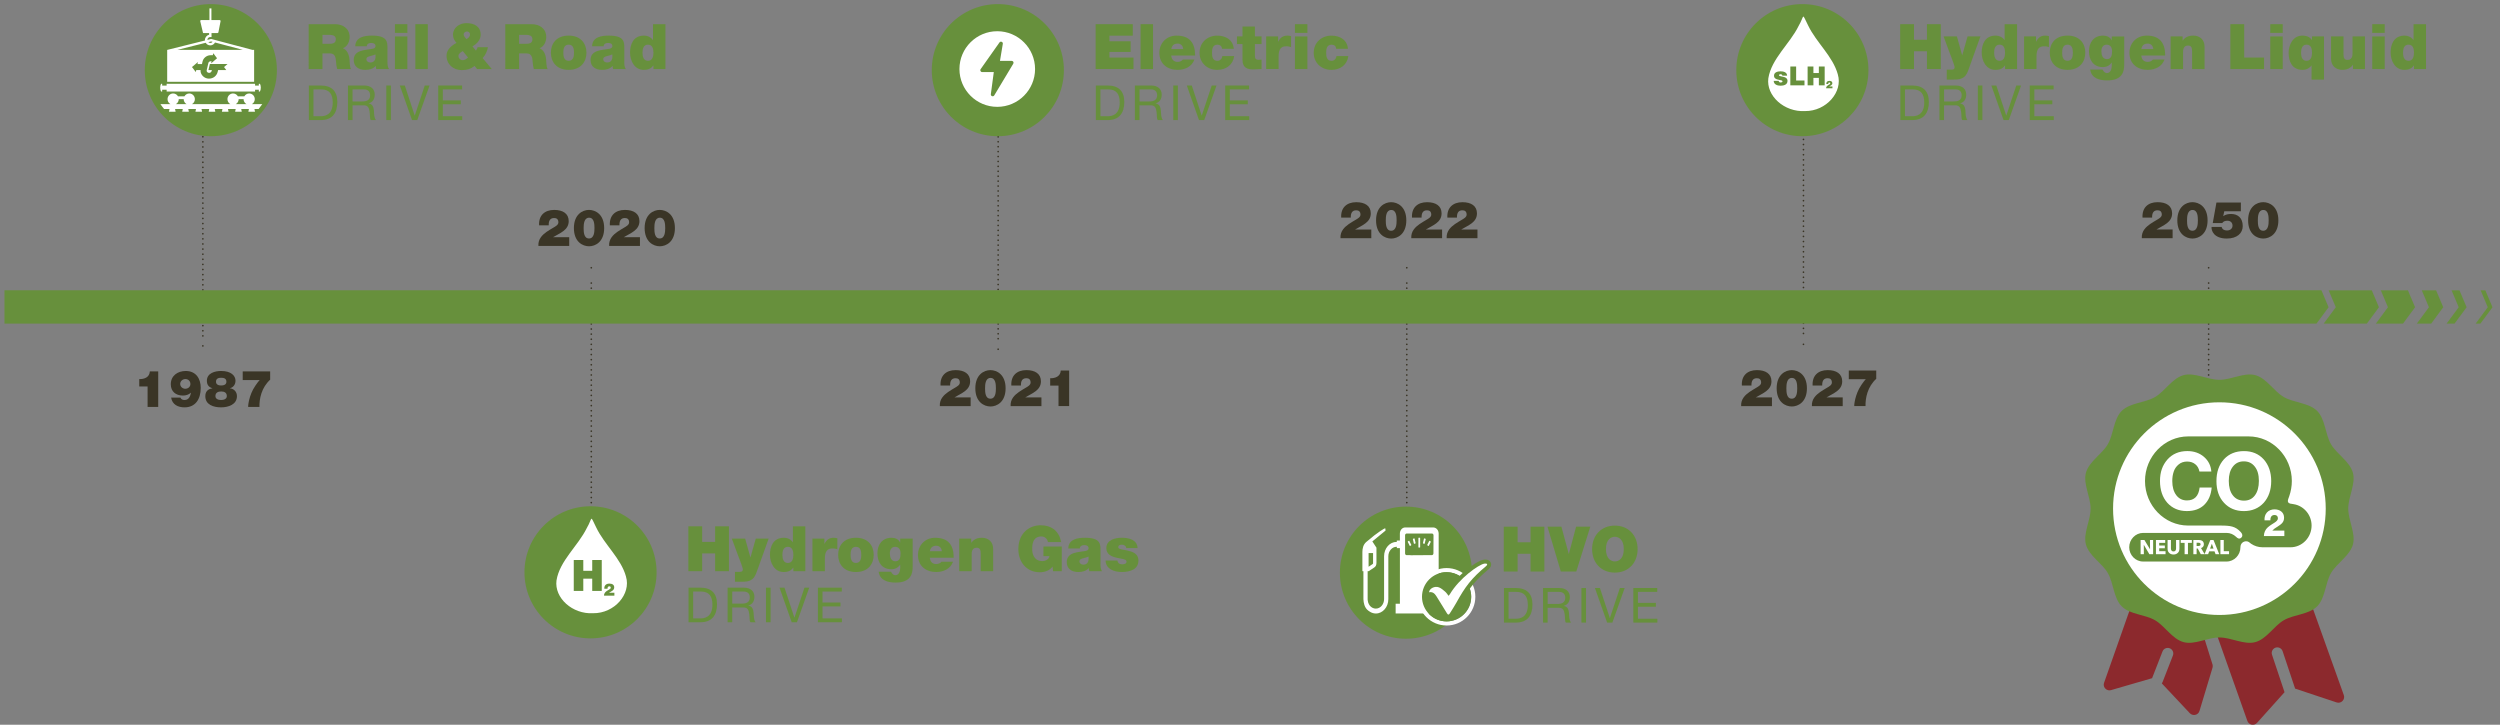 <?xml version="1.0" encoding="UTF-8"?>
<svg id="Layer_1" data-name="Layer 1" xmlns="http://www.w3.org/2000/svg" xmlns:xlink="http://www.w3.org/1999/xlink" viewBox="0 0 1366 396">
  <rect x="0" y="0" width="1366" height="396" fill="#808080" stroke="none"/>
  <defs>
    <style>
      .cls-1 {
        clip-path: url(#clippath-4);
      }

      .cls-2 {
        fill: #fff;
      }

      .cls-3 {
        stroke-dasharray: 0 2.79;
      }

      .cls-3, .cls-4, .cls-5, .cls-6, .cls-7 {
        fill: none;
      }

      .cls-3, .cls-4, .cls-6, .cls-7 {
        stroke: #3a3526;
        stroke-linecap: round;
        stroke-linejoin: round;
        stroke-width: .92px;
      }

      .cls-4 {
        stroke-dasharray: 0 2.69;
      }

      .cls-8 {
        fill: #67903c;
      }

      .cls-9 {
        clip-path: url(#clippath-1);
      }

      .cls-10 {
        clip-path: url(#clippath-5);
      }

      .cls-11 {
        clip-path: url(#clippath-3);
      }

      .cls-12 {
        fill: #8c292d;
      }

      .cls-13 {
        fill: #3a3526;
      }

      .cls-14 {
        clip-path: url(#clippath-2);
      }

      .cls-7 {
        stroke-dasharray: 0 2.79;
      }

      .cls-15 {
        clip-path: url(#clippath);
      }
    </style>
    <clipPath id="clippath">
      <rect class="cls-5" x="509.12" y="2.23" width="259.58" height="73.21"/>
    </clipPath>
    <clipPath id="clippath-1">
      <rect class="cls-5" x="732.12" y="276.8" width="173.46" height="72.19"/>
    </clipPath>
    <clipPath id="clippath-2">
      <rect class="cls-5" x="944.29" y="-2.07" width="391.82" height="85"/>
    </clipPath>
    <clipPath id="clippath-3">
      <rect class="cls-5" x="286.57" y="276.61" width="335.47" height="72.19"/>
    </clipPath>
    <clipPath id="clippath-4">
      <rect class="cls-5" x="71.3" y="-3.28" width="343.28" height="86.04"/>
    </clipPath>
    <clipPath id="clippath-5">
      <rect class="cls-5" x="1139.36" y="204.59" width="146.65" height="191.41"/>
    </clipPath>
  </defs>
  <g>
    <path class="cls-13" d="M80.64,211.16h-4.55v-4.02c2.79.08,5.64-1.01,5.78-4.22h4.58v19.43h-5.81v-11.2Z"/>
    <path class="cls-13" d="M98.63,217.25c.11.45.39.78.87,1.03.45.22.92.28,1.34.28,2.51,0,3.18-2.35,3.49-3.91l-.06-.06c-1.23,1.09-2.68,1.54-4.36,1.54-3.83,0-6.59-2.18-6.59-6.17,0-4.69,3.77-7.26,8.18-7.26,5.7,0,8.18,4.36,8.18,9.24,0,6.17-2.9,10.64-8.85,10.64-3.57,0-6.73-1.51-7.32-5.33h5.11ZM98.46,209.8c0,1.51,1.34,2.62,2.79,2.62s2.79-1.03,2.79-2.6-1.17-2.71-2.74-2.71c-1.48,0-2.85,1.14-2.85,2.68Z"/>
    <path class="cls-13" d="M120.81,202.7c5.36,0,7.87,2.51,7.87,5.33,0,2.01-1.17,3.66-3.04,4.08v.06c2.15.22,3.83,1.87,3.83,4.27,0,4.61-4.72,6.14-8.66,6.14-4.19,0-8.63-1.42-8.63-6.14,0-3.29,2.46-4.05,3.88-4.27v-.06c-2.09-.56-3.02-1.95-3.02-4.08,0-4.24,4.55-5.33,7.76-5.33ZM120.81,218.56c1.37,0,3.13-.47,3.13-2.15,0-1.9-1.42-2.51-3.07-2.51s-3.16.56-3.16,2.51c0,1.68,1.7,2.15,3.1,2.15ZM120.78,210.63c1.37,0,2.93-.39,2.93-2.04,0-1.84-1.45-2.18-2.9-2.18s-2.79.42-2.79,2.18c0,1.56,1.42,2.04,2.76,2.04Z"/>
    <path class="cls-13" d="M147.62,207.45c-4.75,4.38-5.95,10.33-5.86,14.91h-6.17c-.08,0,.2-6.23,3.96-11.64,1.87-2.74,2.37-3.02,2.37-3.04h-9.3v-4.75h15v4.52Z"/>
  </g>
  <g>
    <path class="cls-13" d="M294.57,123.1c-.31-5.36,2.99-8.4,8.24-8.4,4.72,0,7.93,1.98,7.93,6.12,0,4.97-4.83,6.51-8.52,8.77v.03h8.8v4.75h-16.84c-.11-1.9.42-3.49,1.4-4.8,1.65-2.26,4.38-3.74,6.9-5.25,1.01-.61,2.62-1.42,2.62-2.82,0-1.79-1.03-2.37-2.35-2.37-2.23,0-3.02,1.62-2.93,3.99h-5.25Z"/>
    <path class="cls-13" d="M321.83,114.69c3.55,0,8.29,2.46,8.29,9.94s-4.75,9.94-8.27,9.94-8.27-2.46-8.27-9.94,4.75-9.94,8.24-9.94ZM321.83,130.3c2.82,0,2.99-3.6,2.99-5.67s-.14-5.67-2.93-5.67-2.99,3.55-2.99,5.67.11,5.67,2.93,5.67Z"/>
    <path class="cls-13" d="M333.22,123.1c-.31-5.36,2.99-8.4,8.24-8.4,4.72,0,7.93,1.98,7.93,6.12,0,4.97-4.83,6.51-8.52,8.77v.03h8.8v4.75h-16.84c-.11-1.9.42-3.49,1.4-4.8,1.65-2.26,4.38-3.74,6.9-5.25,1.01-.61,2.62-1.42,2.62-2.82,0-1.79-1.03-2.37-2.35-2.37-2.23,0-3.02,1.62-2.93,3.99h-5.25Z"/>
    <path class="cls-13" d="M360.48,114.69c3.55,0,8.29,2.46,8.29,9.94s-4.75,9.94-8.27,9.94-8.27-2.46-8.27-9.94,4.75-9.94,8.24-9.94ZM360.48,130.3c2.82,0,2.99-3.6,2.99-5.67s-.14-5.67-2.93-5.67-2.99,3.55-2.99,5.67.11,5.67,2.93,5.67Z"/>
  </g>
  <g>
    <path class="cls-13" d="M732.83,118.88c-.31-5.36,2.99-8.4,8.24-8.4,4.72,0,7.93,1.98,7.93,6.12,0,4.97-4.83,6.51-8.52,8.77v.03h8.8v4.75h-16.84c-.11-1.9.42-3.49,1.4-4.8,1.65-2.26,4.38-3.74,6.9-5.25,1.01-.61,2.62-1.42,2.62-2.82,0-1.79-1.03-2.37-2.35-2.37-2.23,0-3.02,1.62-2.93,3.99h-5.25Z"/>
    <path class="cls-13" d="M760.12,110.47c3.55,0,8.29,2.46,8.29,9.94s-4.75,9.94-8.27,9.94-8.26-2.46-8.26-9.94,4.75-9.94,8.24-9.94ZM760.12,126.08c2.82,0,2.99-3.6,2.99-5.67s-.14-5.67-2.93-5.67-2.99,3.55-2.99,5.67.11,5.67,2.93,5.67Z"/>
    <path class="cls-13" d="M771.51,118.88c-.31-5.36,2.99-8.4,8.24-8.4,4.72,0,7.93,1.98,7.93,6.12,0,4.97-4.83,6.51-8.52,8.77v.03h8.8v4.75h-16.84c-.11-1.9.42-3.49,1.4-4.8,1.65-2.26,4.38-3.74,6.9-5.25,1-.61,2.62-1.42,2.62-2.82,0-1.79-1.03-2.37-2.35-2.37-2.23,0-3.02,1.62-2.93,3.99h-5.25Z"/>
    <path class="cls-13" d="M790.84,118.88c-.31-5.36,2.99-8.4,8.24-8.4,4.72,0,7.93,1.98,7.93,6.12,0,4.97-4.83,6.51-8.52,8.77v.03h8.8v4.75h-16.84c-.11-1.9.42-3.49,1.4-4.8,1.65-2.26,4.38-3.74,6.9-5.25,1-.61,2.62-1.42,2.62-2.82,0-1.79-1.03-2.37-2.35-2.37-2.23,0-3.02,1.62-2.93,3.99h-5.25Z"/>
  </g>
  <g>
    <path class="cls-13" d="M951.75,210.63c-.31-5.36,2.99-8.4,8.24-8.4,4.72,0,7.93,1.98,7.93,6.12,0,4.97-4.83,6.51-8.52,8.77v.03h8.8v4.75h-16.84c-.11-1.9.42-3.49,1.4-4.8,1.65-2.26,4.38-3.74,6.9-5.25,1-.61,2.62-1.42,2.62-2.82,0-1.79-1.03-2.37-2.35-2.37-2.23,0-3.02,1.62-2.93,3.99h-5.25Z"/>
    <path class="cls-13" d="M979.01,202.23c3.55,0,8.29,2.46,8.29,9.94s-4.75,9.94-8.27,9.94-8.26-2.46-8.26-9.94,4.75-9.94,8.24-9.94ZM979.01,217.84c2.82,0,2.99-3.6,2.99-5.67s-.14-5.67-2.93-5.67-2.99,3.55-2.99,5.67.11,5.67,2.93,5.67Z"/>
    <path class="cls-13" d="M990.41,210.63c-.31-5.36,2.99-8.4,8.24-8.4,4.72,0,7.93,1.98,7.93,6.12,0,4.97-4.83,6.51-8.52,8.77v.03h8.8v4.75h-16.84c-.11-1.9.42-3.49,1.4-4.8,1.65-2.26,4.38-3.74,6.9-5.25,1-.61,2.62-1.42,2.62-2.82,0-1.79-1.03-2.37-2.35-2.37-2.23,0-3.02,1.62-2.93,3.99h-5.25Z"/>
    <path class="cls-13" d="M1025.18,206.98c-4.75,4.38-5.95,10.33-5.86,14.91h-6.17c-.08,0,.2-6.23,3.96-11.64,1.87-2.74,2.37-3.02,2.37-3.04h-9.3v-4.75h15v4.52Z"/>
  </g>
  <g>
    <path class="cls-13" d="M513.91,210.63c-.31-5.36,2.99-8.4,8.24-8.4,4.72,0,7.93,1.98,7.93,6.12,0,4.97-4.83,6.51-8.52,8.77v.03h8.8v4.75h-16.84c-.11-1.9.42-3.49,1.4-4.8,1.65-2.26,4.38-3.74,6.9-5.25,1.01-.61,2.62-1.42,2.62-2.82,0-1.79-1.03-2.37-2.35-2.37-2.23,0-3.02,1.62-2.93,3.99h-5.25Z"/>
    <path class="cls-13" d="M541.17,202.23c3.55,0,8.29,2.46,8.29,9.94s-4.75,9.94-8.27,9.94-8.27-2.46-8.27-9.94,4.75-9.94,8.24-9.94ZM541.17,217.84c2.82,0,2.99-3.6,2.99-5.67s-.14-5.67-2.93-5.67-2.99,3.55-2.99,5.67.11,5.67,2.93,5.67Z"/>
    <path class="cls-13" d="M552.59,210.63c-.31-5.36,2.99-8.4,8.24-8.4,4.72,0,7.93,1.98,7.93,6.12,0,4.97-4.83,6.51-8.52,8.77v.03h8.8v4.75h-16.84c-.11-1.9.42-3.49,1.4-4.8,1.65-2.26,4.38-3.74,6.9-5.25,1.01-.61,2.62-1.42,2.62-2.82,0-1.79-1.03-2.37-2.35-2.37-2.23,0-3.02,1.62-2.93,3.99h-5.25Z"/>
    <path class="cls-13" d="M578.37,210.69h-4.55v-4.02c2.79.08,5.64-1.01,5.78-4.22h4.58v19.44h-5.81v-11.2Z"/>
  </g>
  <line class="cls-3" x1="323.08" y1="154.67" x2="323.08" y2="326.14"/>
  <path class="cls-6" d="M323.08,330.33h0M323.08,146.3h0"/>
  <line class="cls-3" x1="768.67" y1="154.67" x2="768.67" y2="326.14"/>
  <path class="cls-6" d="M768.67,330.33h0M768.67,146.3h0"/>
  <line class="cls-3" x1="110.84" y1="13.34" x2="110.84" y2="184.82"/>
  <path class="cls-6" d="M110.84,189h0M110.84,4.98h0"/>
  <line class="cls-4" x1="545.39" y1="12.9" x2="545.39" y2="186.77"/>
  <path class="cls-6" d="M545.39,190.82h0M545.39,4.82h0"/>
  <line class="cls-7" x1="985.41" y1="20.38" x2="985.41" y2="183.95"/>
  <path class="cls-6" d="M985.41,188.14h0M985.41,11.99h0"/>
  <polygon class="cls-8" points="598.66 13.21 618.95 13.21 618.95 19.49 606.21 19.49 606.21 22.55 617.78 22.55 617.78 28.38 606.21 28.38 606.21 31.44 619.33 31.44 619.33 37.72 598.66 37.72 598.66 13.21"/>
  <rect class="cls-8" x="623.21" y="13.21" width="6.8" height="24.52"/>
  <g class="cls-15">
    <path class="cls-8" d="M639.96,30.34c.17,2.06,1.3,3.47,3.47,3.47,1.1,0,2.3-.41,2.85-1.27h6.35c-1.38,3.85-5.15,5.63-9.17,5.63-5.7,0-9.99-3.36-9.99-9.3,0-5.18,3.74-9.41,9.41-9.41,7.07,0,10.13,3.92,10.13,10.89h-13.05ZM646.48,26.81c0-1.65-1.24-2.99-2.99-2.99-2.06,0-3.19,1.07-3.5,2.99h6.49Z"/>
    <path class="cls-8" d="M667.7,26.67c-.07-.76-.31-1.3-.75-1.68-.45-.38-1-.58-1.72-.58-2.61,0-2.99,2.26-2.99,4.43s.38,4.4,2.99,4.4c1.47,0,2.5-1.2,2.64-2.61h6.49c-.65,4.84-4.46,7.55-9.27,7.55-5.35,0-9.65-3.71-9.65-9.34s4.29-9.37,9.65-9.37c4.7,0,8.62,2.27,9.06,7.21h-6.45Z"/>
    <path class="cls-8" d="M685.69,19.9h3.64v4.19h-3.64v6.21c0,1.65.34,2.37,2.09,2.37.52,0,1.03-.03,1.55-.1v5.15c-1.38,0-2.89.2-4.36.2-2.89,0-6.08-.44-6.08-5.32v-8.51h-3.02v-4.19h3.02v-5.42h6.8v5.42Z"/>
    <path class="cls-8" d="M691.84,19.9h6.52v2.85h.07c1.1-2.16,2.54-3.3,5.01-3.3.65,0,1.31.11,1.99.28v6.01c-.68-.24-1.3-.45-2.68-.45-2.71,0-4.12,1.54-4.12,5.39v7.04h-6.8v-17.82Z"/>
    <path class="cls-8" d="M714.36,17.98h-6.8v-4.77h6.8v4.77ZM707.56,19.9h6.8v17.82h-6.8v-17.82Z"/>
    <path class="cls-8" d="M730.08,26.67c-.07-.76-.31-1.3-.75-1.68-.45-.38-1-.58-1.72-.58-2.61,0-2.99,2.26-2.99,4.43s.38,4.4,2.99,4.4c1.47,0,2.5-1.2,2.64-2.61h6.49c-.65,4.84-4.46,7.55-9.27,7.55-5.35,0-9.65-3.71-9.65-9.34s4.29-9.37,9.65-9.37c4.7,0,8.62,2.27,9.06,7.21h-6.45Z"/>
    <path class="cls-8" d="M598.76,46.72h6.48c5.82,0,9.08,2.94,9.08,9s-2.78,9.9-9.08,9.9h-6.48v-18.9ZM601.28,63.5h4.18c1.72,0,6.35-.48,6.35-7.44,0-4.5-1.67-7.22-6.3-7.22h-4.23v14.66Z"/>
    <path class="cls-8" d="M620.12,46.72h8.89c3.57,0,5.74,1.9,5.74,4.95,0,2.3-.98,4.15-3.28,4.79v.05c2.2.42,2.62,2.07,2.83,3.89.14,1.83.05,3.94,1.11,5.21h-2.81c-.71-.77-.32-2.81-.69-4.66-.29-1.83-.71-3.41-3.15-3.41h-6.14v8.07h-2.51v-18.9ZM627.88,55.43c2.33,0,4.37-.61,4.37-3.36,0-1.88-1.01-3.23-3.36-3.23h-6.25v6.59h5.24Z"/>
    <rect class="cls-8" x="641.08" y="46.72" width="2.51" height="18.9"/>
    <polygon class="cls-8" points="657.99 65.62 655.13 65.62 648.46 46.72 651.19 46.72 656.59 63.11 656.64 63.11 662.1 46.72 664.71 46.72 657.99 65.62"/>
    <polygon class="cls-8" points="669.45 46.72 682.5 46.72 682.5 48.84 671.97 48.84 671.97 54.85 681.79 54.85 681.79 56.97 671.97 56.97 671.97 63.5 682.58 63.5 682.58 65.62 669.45 65.62 669.45 46.72"/>
    <path class="cls-8" d="M581.31,38.33c0-19.94-16.16-36.09-36.1-36.09s-36.09,16.16-36.09,36.09,16.16,36.1,36.09,36.1,36.1-16.16,36.1-36.1"/>
    <path class="cls-2" d="M544.9,17.06c-11.39,0-20.66,9.27-20.66,20.66s9.27,20.66,20.66,20.66,20.66-9.27,20.66-20.66-9.27-20.66-20.66-20.66M553.66,34.8l-10.39,17.31c-.56.94-2.02.44-1.87-.66l1.61-12.07h-6.36c-.82,0-1.3-.93-.83-1.6l10.29-14.58c.62-.88,2.01-.31,1.83.75l-1.55,9.31h6.4c.79,0,1.28.86.87,1.53"/>
  </g>
  <polygon class="cls-8" points="821.66 287.78 829.22 287.78 829.22 296.29 836.29 296.29 836.29 287.78 843.85 287.78 843.85 312.29 836.29 312.29 836.29 302.58 829.22 302.58 829.22 312.29 821.66 312.29 821.66 287.78"/>
  <polygon class="cls-8" points="861.28 312.29 852.84 312.29 845.53 287.78 853.15 287.78 857.16 302.64 857.23 302.64 861.18 287.78 868.94 287.78 861.28 312.29"/>
  <g class="cls-9">
    <path class="cls-8" d="M882.36,287.19c7.45,0,12.43,5.36,12.43,12.84s-4.98,12.84-12.43,12.84-12.43-5.35-12.43-12.84,4.98-12.84,12.43-12.84M882.36,306.76c1.93,0,4.88-1.27,4.88-6.73s-2.95-6.73-4.88-6.73-4.87,1.27-4.87,6.73,2.95,6.73,4.87,6.73"/>
    <path class="cls-8" d="M821.77,321.29h6.48c5.82,0,9.08,2.94,9.08,9s-2.78,9.9-9.08,9.9h-6.48v-18.9ZM824.28,338.07h4.18c1.72,0,6.35-.48,6.35-7.44,0-4.5-1.67-7.22-6.3-7.22h-4.23v14.66Z"/>
    <path class="cls-8" d="M843.13,321.29h8.89c3.57,0,5.74,1.9,5.74,4.95,0,2.3-.98,4.15-3.28,4.79v.05c2.2.42,2.62,2.07,2.83,3.89.13,1.83.05,3.94,1.11,5.21h-2.81c-.72-.77-.32-2.81-.69-4.66-.29-1.83-.71-3.41-3.15-3.41h-6.14v8.07h-2.51v-18.9ZM850.88,330c2.33,0,4.37-.61,4.37-3.36,0-1.88-1.01-3.23-3.36-3.23h-6.25v6.59h5.24Z"/>
    <rect class="cls-8" x="864.09" y="321.29" width="2.51" height="18.9"/>
    <polygon class="cls-8" points="881 340.19 878.14 340.19 871.47 321.29 874.2 321.29 879.6 337.67 879.65 337.67 885.1 321.29 887.72 321.29 881 340.19"/>
    <polygon class="cls-8" points="892.46 321.29 905.51 321.29 905.51 323.41 894.97 323.41 894.97 329.42 904.79 329.42 904.79 331.53 894.97 331.53 894.97 338.07 905.58 338.07 905.58 340.19 892.46 340.19 892.46 321.29"/>
    <path class="cls-8" d="M804.31,312.9c0-19.94-16.16-36.09-36.1-36.09s-36.09,16.16-36.09,36.09,16.16,36.1,36.09,36.1,36.1-16.16,36.1-36.1"/>
    <path class="cls-2" d="M772.69,294.19l-.56.17c-.1.03-.17.16-.14.27l.55,2.35c.03.12.14.19.24.16l.56-.18c.1-.03.16-.16.14-.27l-.54-2.35c-.03-.11-.14-.19-.24-.16"/>
    <path class="cls-2" d="M770.05,295.56c-.05-.1-.17-.14-.26-.08l-.5.33c-.09.06-.12.2-.07.31l1.05,2.1c.05.11.17.14.26.08l.5-.34c.09-.05.12-.2.07-.3l-1.05-2.11Z"/>
    <path class="cls-2" d="M778.85,294.36l-.56-.17c-.1-.03-.21.05-.24.16l-.54,2.35c-.02.11.04.24.14.27l.56.18c.1.03.21-.04.24-.16l.55-2.35c.03-.12-.04-.24-.14-.27"/>
    <path class="cls-2" d="M781.19,295.48c-.09-.06-.21-.02-.26.08l-1.05,2.11c-.05.1-.02.24.07.3l.5.34c.09.06.21.02.26-.08l1.05-2.1c.05-.1.02-.24-.07-.3l-.5-.33Z"/>
    <path class="cls-2" d="M775.78,293.8h-.58c-.11,0-.19.1-.19.22v4.94c0,.12.09.22.19.22h.58c.11,0,.19-.1.19-.22v-4.94c0-.12-.08-.22-.19-.22"/>
    <path class="cls-2" d="M786.09,329.88v-34.54h0v-3.8c0-1.21-.57-2.27-1.41-2.85h0s-.02-.01-.03-.02c-.19-.13-.39-.23-.6-.3-.04-.02-.08-.03-.13-.05-.23-.07-.47-.12-.72-.12h-15.42c-1.59,0-2.89,1.5-2.89,3.34v3.8h-1.67v.75h-.15c-3.75,0-6.81,3.54-6.81,7.85v23.42c0,2.85-2.02,5.18-4.49,5.18-.45,0-.89-.08-1.31-.23,0,0-2.78-.72-3.16-4.45-.01-.17-.02-.33-.02-.5v-15.26h.55l3.1-2.06c.61-.41,1.17-1.1,1.17-2.46v-8.32l-2.25-3.43,7.22-5.93-.14-1.19c-.26-.44-5.63,3.49-6.01,3.83l-4.47,3.66c-1.62,1.46-2.04,3.56-2.04,5.41v10.49h.56v15.26c0,.52.06,1.02.14,1.51,0,.02,0,.04,0,.05.39,2.02.96,3.91,3.47,5.37.96.59,2.05.93,3.2.93,3.75,0,6.81-3.53,6.81-7.85v-23.42c0-2.84,2.02-5.18,4.5-5.18h.15v.73h1.67v30.38h-2.33v5.33h25.86v-5.33h-2.33ZM747.8,302.19h2.44v5.6c-.05.27-.08.29-.28.44l-2.16,1.44v-7.47ZM783.22,302.45c-.08.57-.42.86-.9.89h-4.2l-7.46.05.05-.05h-2.21c-.41-.07-.7-.4-.76-.89v-10.06c.06-.48.35-.8.76-.87h10.51s0,0,0,0h3.5c.41.07.7.39.76.87l-.04,10.06Z"/>
    <path class="cls-2" d="M790.43,341.78c-8.65,0-15.7-7.04-15.7-15.7s7.04-15.69,15.7-15.69,15.7,7.04,15.7,15.69-7.04,15.7-15.7,15.7M790.43,312.65c-7.41,0-13.44,6.03-13.44,13.44s6.03,13.44,13.44,13.44,13.44-6.03,13.44-13.44-6.03-13.44-13.44-13.44"/>
    <path class="cls-8" d="M814.62,307.56c-.42-1.15-1.54-1.84-3.01-1.84h0c-.31,0-.63.03-.96.09-2.5.44-6.64,3.26-9.67,5.75-.93.77-2.15,1.83-3.48,3.12-2.06-1.28-4.48-2.04-7.08-2.04-7.41,0-13.44,6.03-13.44,13.44s6.03,13.44,13.44,13.44,13.44-6.03,13.44-13.44c0-1.56-.28-3.06-.77-4.45,2.6-3.56,5.6-6.69,10.22-10.55,1.72-1.44,1.56-2.83,1.3-3.53"/>
    <path class="cls-2" d="M811.91,309.4c-7.99,6.66-11.35,11.21-16.18,19.96-1.08,1.96-2.33,3.84-3.52,5.75-.57.92-.98.96-1.57.04-1.14-1.77-2.2-3.57-3.3-5.36-.85-1.39-1.68-2.79-2.58-4.16-.87-1.31-1.94-2.4-3.94-2.02.21-2.1,3.15-3.59,5.47-2.66,1.25.5,2.31,1.45,3.33,2.32.72.62,1.22,1.45,1.91,2.3.28-.37.51-.66.72-.96,5.14-8.66,15.63-16.09,18.79-16.65,1.33-.23,2.22.3.88,1.42"/>
  </g>
  <polygon class="cls-8" points="1038.26 13.21 1045.81 13.21 1045.81 21.72 1052.89 21.72 1052.89 13.21 1060.44 13.21 1060.44 37.72 1052.89 37.72 1052.89 28.01 1045.81 28.01 1045.81 37.72 1038.26 37.72 1038.26 13.21"/>
  <g class="cls-14">
    <path class="cls-8" d="M1076.2,36.35c-.55,1.61-1.17,3.6-2.23,4.94-1.82,2.2-4.5,2.2-7.18,2.2h-3.09v-5.42h2.68c.38,0,.72-.07.96-.17.41-.24.65-.55.65-1.34s-2.61-7.42-2.99-8.45l-3.02-8.21h7.28l2.85,10.23h.07l2.89-10.23h7.04l-5.91,16.45Z"/>
    <path class="cls-8" d="M1102.12,37.72h-6.56v-1.96h-.07c-.82,1.1-1.92,2.41-5.22,2.41-5.05,0-7.48-4.95-7.48-9.44,0-4.23,1.61-9.27,7.59-9.27,2.06,0,3.81.89,4.88,2.4h.07v-8.65h6.8v24.52ZM1092.58,24.4c-2.44,0-2.99,2.3-2.99,4.39s.55,4.43,2.99,4.43,2.99-2.33,2.99-4.43-.55-4.39-2.99-4.39"/>
    <path class="cls-8" d="M1105.96,19.9h6.52v2.85h.07c1.1-2.16,2.54-3.3,5.01-3.3.65,0,1.31.11,1.99.28v6.01c-.68-.24-1.3-.45-2.68-.45-2.71,0-4.12,1.54-4.12,5.39v7.04h-6.8v-17.82Z"/>
    <path class="cls-8" d="M1129.69,38.17c-6.69,0-9.72-4.43-9.72-9.38s3.02-9.34,9.72-9.34,9.72,4.43,9.72,9.34-3.02,9.38-9.72,9.38M1129.69,24.4c-2.61,0-2.92,2.51-2.92,4.39s.31,4.43,2.92,4.43,2.92-2.54,2.92-4.43-.31-4.39-2.92-4.39"/>
    <path class="cls-8" d="M1160.66,35.42c0,3.57-.93,8.52-9.27,8.52-4.22,0-8.65-1.14-9.3-5.94h6.73c.11.17.24.38.38.62.41.65,1.13,1.3,1.99,1.3,2.2,0,2.68-2.61,2.68-4.08v-1.65h-.07c-1.1,1.61-2.71,2.47-4.77,2.47-5.25,0-7.62-3.91-7.62-8.69s2.64-8.51,7.72-8.51c2.03,0,3.88.79,4.67,2.61h.07v-2.16h6.8v15.52ZM1151.25,32.3c2.51,0,2.78-2.4,2.78-4.39s-.93-3.5-2.95-3.5-2.88,1.65-2.88,3.54c0,2.03.62,4.36,3.05,4.36"/>
    <path class="cls-8" d="M1170,30.34c.17,2.06,1.3,3.47,3.47,3.47,1.1,0,2.3-.41,2.85-1.27h6.36c-1.38,3.85-5.15,5.63-9.17,5.63-5.7,0-9.99-3.36-9.99-9.3,0-5.18,3.74-9.41,9.41-9.41,7.07,0,10.13,3.92,10.13,10.89h-13.05ZM1176.52,26.81c0-1.65-1.23-2.99-2.99-2.99-2.06,0-3.19,1.07-3.5,2.99h6.49Z"/>
    <path class="cls-8" d="M1186.03,19.9h6.56v2.26h.07c1.27-1.78,3.05-2.71,5.8-2.71,3.19,0,6.11,1.96,6.11,6.05v12.22h-6.8v-9.34c0-2.06-.24-3.5-2.23-3.5-1.2,0-2.71.58-2.71,3.43v9.41h-6.8v-17.82Z"/>
    <polygon class="cls-8" points="1218.68 13.21 1226.23 13.21 1226.23 31.44 1237.08 31.44 1237.08 37.72 1218.68 37.72 1218.68 13.21"/>
    <path class="cls-8" d="M1247.28,17.98h-6.8v-4.77h6.8v4.77ZM1240.48,19.9h6.8v17.82h-6.8v-17.82Z"/>
    <path class="cls-8" d="M1269.84,43.49h-6.8v-7.73h-.07c-1.06,1.51-2.81,2.41-4.88,2.41-5.97,0-7.59-5.05-7.59-9.27,0-4.5,2.44-9.44,7.48-9.44,3.3,0,4.4,1.3,5.22,2.4h.07v-1.96h6.56v23.59ZM1260.29,24.4c-2.44,0-2.99,2.33-2.99,4.43s.55,4.39,2.99,4.39,2.99-2.3,2.99-4.39c0-2.34-.52-4.43-2.99-4.43"/>
    <path class="cls-8" d="M1292.22,37.72h-6.56v-2.27h-.07c-1.27,1.79-3.05,2.71-5.8,2.71-3.19,0-6.11-1.96-6.11-6.05v-12.22h6.8v9.34c0,2.06.2,3.5,2.23,3.5,1.2,0,2.71-.58,2.71-3.43v-9.41h6.8v17.82Z"/>
    <path class="cls-8" d="M1303,17.98h-6.8v-4.77h6.8v4.77ZM1296.2,19.9h6.8v17.82h-6.8v-17.82Z"/>
    <path class="cls-8" d="M1325.56,37.72h-6.56v-1.96h-.07c-.83,1.1-1.92,2.41-5.22,2.41-5.05,0-7.48-4.95-7.48-9.44,0-4.23,1.61-9.27,7.59-9.27,2.06,0,3.81.89,4.88,2.4h.07v-8.65h6.8v24.52ZM1316.01,24.4c-2.44,0-2.99,2.3-2.99,4.39s.55,4.43,2.99,4.43,2.99-2.33,2.99-4.43-.55-4.39-2.99-4.39"/>
    <path class="cls-8" d="M1038.37,46.72h6.48c5.82,0,9.08,2.94,9.08,9s-2.78,9.9-9.08,9.9h-6.48v-18.9ZM1040.88,63.5h4.18c1.72,0,6.35-.48,6.35-7.44,0-4.5-1.67-7.22-6.3-7.22h-4.23v14.66Z"/>
    <path class="cls-8" d="M1059.72,46.72h8.89c3.57,0,5.74,1.9,5.74,4.95,0,2.3-.98,4.15-3.28,4.79v.05c2.2.42,2.62,2.07,2.84,3.89.13,1.83.05,3.94,1.11,5.21h-2.81c-.71-.77-.32-2.81-.69-4.66-.29-1.83-.71-3.41-3.15-3.41h-6.14v8.07h-2.51v-18.9ZM1067.48,55.43c2.33,0,4.37-.61,4.37-3.36,0-1.88-1.01-3.23-3.36-3.23h-6.25v6.59h5.24Z"/>
    <rect class="cls-8" x="1080.68" y="46.72" width="2.51" height="18.9"/>
    <polygon class="cls-8" points="1097.6 65.62 1094.74 65.62 1088.07 46.72 1090.79 46.72 1096.19 63.11 1096.25 63.11 1101.7 46.72 1104.32 46.72 1097.6 65.62"/>
    <polygon class="cls-8" points="1109.05 46.72 1122.1 46.72 1122.1 48.84 1111.57 48.84 1111.57 54.85 1121.39 54.85 1121.39 56.97 1111.57 56.97 1111.57 63.5 1122.18 63.5 1122.18 65.62 1109.05 65.62 1109.05 46.72"/>
    <path class="cls-8" d="M1020.91,38.33c0-19.94-16.16-36.09-36.1-36.09s-36.09,16.16-36.09,36.09,16.16,36.1,36.09,36.1,36.1-16.16,36.1-36.1"/>
    <path class="cls-2" d="M1004.2,40.68c-2.7-9.91-11.82-17.48-16.27-26.83-3.65-7.2-1.69-5.62-5.18.35-4.81,9.79-14.82,17.84-16.53,28.58-1.26,9.54,8.68,18.56,20.03,17.91,0-.04,0,.04,0,0,11.71.12,20.8-10.54,17.94-20"/>
    <path class="cls-8" d="M1001.25,48.23h-3.45c-.02-.39.08-.71.29-.99.34-.46.9-.77,1.41-1.08.2-.13.54-.29.54-.58,0-.37-.21-.49-.48-.49-.46,0-.62.33-.6.82h-1.08c-.06-1.1.61-1.72,1.69-1.72.97,0,1.62.41,1.62,1.26,0,1.02-.99,1.33-1.74,1.8h0s1.8,0,1.8,0v.97Z"/>
    <path class="cls-8" d="M973.89,41.33c-.02-.25-.14-.43-.33-.56-.17-.14-.39-.22-.64-.22-.4,0-.86.1-.86.58,0,.22.17.32.33.39.46.19,1.56.28,2.51.58.97.3,1.79.86,1.79,2.09,0,2.08-1.99,2.64-3.81,2.64s-3.69-.71-3.73-2.64h2.72c.02.25.13.48.35.66.16.14.42.22.77.22.37,0,.96-.14.96-.58s-.24-.56-1.57-.79c-2.18-.36-3.06-1.07-3.06-2.35,0-1.89,2.03-2.38,3.53-2.38,1.62,0,3.56.45,3.63,2.36h-2.59Z"/>
    <polygon class="cls-8" points="978.24 36.34 981.41 36.34 981.41 43.99 985.97 43.99 985.97 46.63 978.24 46.63 978.24 36.34"/>
    <polygon class="cls-8" points="987.68 36.34 990.85 36.34 990.85 39.91 993.82 39.91 993.82 36.34 997 36.34 997 46.63 993.82 46.63 993.82 42.55 990.85 42.55 990.85 46.63 987.68 46.63 987.68 36.34"/>
  </g>
  <polygon class="cls-8" points="376.11 287.58 383.67 287.58 383.67 296.1 390.74 296.1 390.74 287.58 398.29 287.58 398.29 312.1 390.74 312.1 390.74 302.38 383.67 302.38 383.67 312.1 376.11 312.1 376.11 287.58"/>
  <g class="cls-11">
    <path class="cls-8" d="M414.09,310.73c-.55,1.61-1.17,3.6-2.23,4.94-1.82,2.2-4.5,2.2-7.18,2.2h-3.09v-5.42h2.68c.38,0,.72-.07.96-.17.41-.24.65-.55.65-1.34s-2.61-7.42-2.99-8.45l-3.02-8.21h7.28l2.85,10.23h.07l2.89-10.23h7.04l-5.9,16.45Z"/>
    <path class="cls-8" d="M440.04,312.1h-6.56v-1.96h-.07c-.83,1.1-1.93,2.41-5.22,2.41-5.05,0-7.49-4.95-7.49-9.45,0-4.22,1.62-9.27,7.59-9.27,2.06,0,3.81.89,4.88,2.4h.07v-8.65h6.8v24.52ZM430.5,298.78c-2.44,0-2.99,2.3-2.99,4.39s.55,4.43,2.99,4.43,2.99-2.33,2.99-4.43-.55-4.39-2.99-4.39"/>
    <path class="cls-8" d="M443.92,294.28h6.53v2.85h.07c1.1-2.16,2.54-3.3,5.01-3.3.65,0,1.31.11,1.99.28v6.01c-.68-.24-1.3-.45-2.68-.45-2.71,0-4.12,1.54-4.12,5.39v7.04h-6.8v-17.82Z"/>
    <path class="cls-8" d="M467.68,312.55c-6.69,0-9.72-4.43-9.72-9.38s3.02-9.34,9.72-9.34,9.72,4.43,9.72,9.34-3.02,9.38-9.72,9.38M467.68,298.78c-2.61,0-2.92,2.51-2.92,4.39s.31,4.43,2.92,4.43,2.92-2.54,2.92-4.43-.31-4.39-2.92-4.39"/>
    <path class="cls-8" d="M498.68,309.8c0,3.57-.93,8.52-9.27,8.52-4.22,0-8.65-1.14-9.31-5.94h6.73c.11.17.24.38.38.62.41.65,1.13,1.3,1.99,1.3,2.2,0,2.68-2.61,2.68-4.08v-1.65h-.07c-1.1,1.61-2.71,2.47-4.77,2.47-5.25,0-7.62-3.91-7.62-8.69s2.64-8.51,7.72-8.51c2.03,0,3.88.79,4.67,2.61h.07v-2.16h6.8v15.52ZM489.28,306.67c2.51,0,2.78-2.4,2.78-4.39s-.93-3.5-2.95-3.5-2.89,1.65-2.89,3.54c0,2.02.62,4.36,3.06,4.36"/>
    <path class="cls-8" d="M508.06,304.72c.17,2.06,1.3,3.47,3.47,3.47,1.1,0,2.3-.41,2.85-1.27h6.35c-1.37,3.85-5.15,5.63-9.17,5.63-5.7,0-9.99-3.36-9.99-9.3,0-5.18,3.74-9.41,9.41-9.41,7.07,0,10.13,3.92,10.13,10.89h-13.05ZM514.58,301.18c0-1.65-1.24-2.99-2.99-2.99-2.06,0-3.19,1.07-3.5,2.99h6.49Z"/>
    <path class="cls-8" d="M524.12,294.28h6.56v2.27h.07c1.27-1.79,3.05-2.71,5.8-2.71,3.19,0,6.11,1.96,6.11,6.05v12.22h-6.8v-9.34c0-2.06-.24-3.5-2.23-3.5-1.2,0-2.71.58-2.71,3.43v9.41h-6.8v-17.82Z"/>
    <path class="cls-8" d="M575.11,309.59c-1.68,2.2-4.26,3.09-6.97,3.09-7.24,0-11.71-5.63-11.71-12.6,0-9.34,6.6-13.08,12.09-13.08,6.28,0,10.2,3.37,11.3,9.17h-7.24c-.28-1.79-1.79-3.06-3.57-3.06-5.19,0-5.01,5.46-5.01,7.14,0,2.3.96,6.32,5.53,6.32,1.75,0,3.54-.89,3.92-2.71h-3.33v-5.25h10.03v13.49h-4.77l-.24-2.51Z"/>
    <path class="cls-8" d="M601.3,308.12c0,1.34.04,2.85.82,3.98h-6.93c-.17-.52-.28-1.17-.24-1.68h-.07c-1.47,1.65-3.53,2.13-5.73,2.13-3.43,0-6.28-1.65-6.28-5.39,0-5.67,6.63-5.39,10.06-6.08.93-.17,1.86-.45,1.86-1.58,0-1.2-1.13-1.65-2.23-1.65-2.06,0-2.54,1.07-2.54,1.82h-6.32c.17-5.05,4.98-5.84,9.17-5.84,8.51,0,8.45,3.53,8.45,6.97v7.32ZM594.78,304.1c-.83.41-1.75.62-2.68.86-1.51.38-2.3.72-2.3,1.92,0,.82.89,1.65,2.13,1.65,1.54,0,2.75-.89,2.85-2.78v-1.65Z"/>
    <path class="cls-8" d="M615.38,299.46c-.03-.58-.34-1.03-.79-1.34-.41-.34-.93-.51-1.51-.51-.96,0-2.06.24-2.06,1.37,0,.51.41.75.79.93,1.1.44,3.71.65,5.97,1.37,2.3.72,4.26,2.06,4.26,4.98,0,4.94-4.74,6.28-9.06,6.28s-8.79-1.68-8.89-6.28h6.49c.03.58.31,1.13.82,1.58.38.34,1,.51,1.82.51.89,0,2.3-.34,2.3-1.37s-.59-1.34-3.74-1.89c-5.19-.86-7.28-2.54-7.28-5.6,0-4.5,4.84-5.66,8.41-5.66,3.85,0,8.48,1.06,8.65,5.63h-6.18Z"/>
    <path class="cls-8" d="M376.22,321.1h6.48c5.82,0,9.08,2.94,9.08,9s-2.78,9.9-9.08,9.9h-6.48v-18.9ZM378.74,337.88h4.18c1.72,0,6.35-.48,6.35-7.44,0-4.5-1.67-7.22-6.3-7.22h-4.23v14.66Z"/>
    <path class="cls-8" d="M397.58,321.1h8.89c3.57,0,5.74,1.9,5.74,4.95,0,2.3-.98,4.15-3.28,4.79v.05c2.2.42,2.62,2.07,2.83,3.89.14,1.83.05,3.94,1.11,5.21h-2.81c-.71-.77-.32-2.81-.69-4.66-.29-1.83-.71-3.41-3.15-3.41h-6.14v8.07h-2.51v-18.9ZM405.33,329.81c2.33,0,4.37-.61,4.37-3.36,0-1.88-1.01-3.23-3.36-3.23h-6.25v6.59h5.24Z"/>
    <rect class="cls-8" x="418.54" y="321.1" width="2.51" height="18.9"/>
    <polygon class="cls-8" points="435.45 340 432.59 340 425.92 321.1 428.65 321.1 434.05 337.48 434.1 337.48 439.55 321.1 442.17 321.1 435.45 340"/>
    <polygon class="cls-8" points="446.91 321.1 459.96 321.1 459.96 323.22 449.42 323.22 449.42 329.22 459.24 329.22 459.24 331.34 449.42 331.34 449.42 337.88 460.03 337.88 460.03 339.99 446.91 339.99 446.91 321.1"/>
    <path class="cls-8" d="M358.76,312.71c0-19.94-16.16-36.09-36.1-36.09s-36.09,16.16-36.09,36.09,16.16,36.1,36.09,36.1,36.1-16.16,36.1-36.1"/>
    <path class="cls-2" d="M342.05,315.05c-2.7-9.91-11.82-17.48-16.27-26.83-3.65-7.2-1.69-5.62-5.18.35-4.81,9.79-14.82,17.84-16.53,28.58-1.26,9.54,8.68,18.56,20.03,17.91,0-.04,0,.04,0,0,11.71.12,20.8-10.54,17.94-20M328.8,322.9h-5.21v-6.7h-4.88v6.7h-5.21v-16.9h5.21v5.87h4.88v-5.87h5.21v16.9ZM335.7,325.48h-5.65c-.04-.64.14-1.17.47-1.61.55-.76,1.47-1.26,2.32-1.76.34-.2.88-.48.88-.95,0-.6-.35-.8-.79-.8-.75,0-1.01.54-.98,1.34h-1.76c-.11-1.8,1-2.82,2.76-2.82,1.59,0,2.66.66,2.66,2.05,0,1.67-1.62,2.18-2.86,2.94h0s2.95,0,2.95,0v1.59Z"/>
  </g>
  <g>
    <path class="cls-13" d="M1170.67,118.87c-.31-5.36,2.99-8.4,8.24-8.4,4.72,0,7.93,1.98,7.93,6.12,0,4.97-4.83,6.51-8.52,8.77v.03h8.8v4.75h-16.84c-.11-1.9.42-3.49,1.4-4.8,1.65-2.26,4.38-3.74,6.9-5.25,1-.61,2.62-1.42,2.62-2.82,0-1.79-1.03-2.37-2.35-2.37-2.23,0-3.02,1.62-2.93,3.99h-5.25Z"/>
    <path class="cls-13" d="M1197.93,110.46c3.55,0,8.29,2.46,8.29,9.94s-4.75,9.94-8.27,9.94-8.26-2.46-8.26-9.94,4.75-9.94,8.24-9.94ZM1197.93,126.07c2.82,0,2.99-3.6,2.99-5.67s-.14-5.67-2.93-5.67-2.99,3.55-2.99,5.67.11,5.67,2.93,5.67Z"/>
    <path class="cls-13" d="M1224.4,115.43h-9.05l-.56,2.57.06.06c1.2-.89,2.79-1.15,4.24-1.15,3.46,0,6.34,2.01,6.34,6.59,0,3.94-3.1,6.84-8.71,6.84-7.12,0-8.54-4.41-8.32-6.34h5.5c.11.53.36.98.78,1.28.56.45,1.34.64,2.21.64,1.65,0,2.96-1.03,2.96-2.6,0-1.7-1.12-2.71-2.79-2.71-1.31,0-2.23.36-2.82,1.26h-5.19l2.01-11.2h13.35v4.75Z"/>
    <path class="cls-13" d="M1236.61,110.46c3.55,0,8.29,2.46,8.29,9.94s-4.75,9.94-8.27,9.94-8.26-2.46-8.26-9.94,4.75-9.94,8.24-9.94ZM1236.61,126.07c2.82,0,2.99-3.6,2.99-5.67s-.14-5.67-2.93-5.67-2.99,3.55-2.99,5.67.11,5.67,2.93,5.67Z"/>
  </g>
  <line class="cls-3" x1="1206.8" y1="154.66" x2="1206.8" y2="301.03"/>
  <path class="cls-6" d="M1206.8,305.21h0M1206.8,146.3h0"/>
  <g class="cls-1">
    <path class="cls-8" d="M168.65,13.21h14.39c4.26,0,8,2.37,8,7,0,2.54-1.17,5.22-3.68,6.15,2.06.79,3.33,3.05,3.61,6.11.1,1.17.1,4.19.82,5.25h-7.55c-.38-1.24-.51-2.51-.62-3.78-.17-2.33-.41-4.77-3.4-4.77h-4.02v8.55h-7.55V13.21ZM176.21,23.92h3.95c1.41,0,3.33-.24,3.33-2.44,0-1.54-.86-2.44-3.75-2.44h-3.53v4.87Z"/>
    <path class="cls-8" d="M211.71,33.74c0,1.34.03,2.85.82,3.98h-6.93c-.17-.52-.27-1.17-.24-1.68h-.07c-1.47,1.65-3.53,2.13-5.73,2.13-3.43,0-6.29-1.65-6.29-5.39,0-5.67,6.63-5.39,10.06-6.08.93-.17,1.85-.45,1.85-1.58,0-1.2-1.13-1.65-2.23-1.65-2.06,0-2.54,1.07-2.54,1.82h-6.32c.17-5.05,4.98-5.84,9.17-5.84,8.51,0,8.45,3.53,8.45,6.97v7.32ZM205.18,29.72c-.83.41-1.75.62-2.68.86-1.51.38-2.3.72-2.3,1.92,0,.82.89,1.65,2.13,1.65,1.54,0,2.75-.89,2.85-2.78v-1.65Z"/>
    <path class="cls-8" d="M222.59,17.98h-6.8v-4.77h6.8v4.77ZM215.79,19.9h6.8v17.82h-6.8v-17.82Z"/>
    <rect class="cls-8" x="226.95" y="13.21" width="6.8" height="24.52"/>
    <path class="cls-8" d="M259.32,36.01c-2.23,1.75-4.26,2.3-7,2.3-4.7,0-8.34-3.16-8.34-7.96,0-3.26,2.81-5.53,5.46-6.9-1.14-1.24-1.93-2.71-1.93-4.46,0-3.92,3.61-6.35,7.28-6.35,4.57,0,7.86,1.99,7.86,6.35,0,2.75-2.16,5.11-4.5,6.32l1.89,2.34c.45-.59.79-1.2.89-1.86h5.66c-.38,2.1-1.27,4.29-2.89,5.94l5.02,6.01h-8.03l-1.38-1.72ZM252.87,27.94c-1,.55-2.37,1.37-2.37,2.64,0,1.34,1.13,2.3,2.34,2.3,1.1,0,2.06-.69,2.88-1.48l-2.85-3.47ZM254.86,21.38c.96-.45,1.96-1.41,1.96-2.54,0-.93-.69-1.65-1.65-1.65-.86,0-1.82.62-1.82,1.68,0,.86.86,1.79,1.51,2.51"/>
    <path class="cls-8" d="M276.08,13.21h14.39c4.26,0,8,2.37,8,7,0,2.54-1.17,5.22-3.67,6.15,2.06.79,3.33,3.05,3.6,6.11.1,1.17.1,4.19.83,5.25h-7.55c-.38-1.24-.52-2.51-.62-3.78-.17-2.33-.41-4.77-3.4-4.77h-4.02v8.55h-7.55V13.21ZM283.63,23.92h3.95c1.41,0,3.33-.24,3.33-2.44,0-1.54-.86-2.44-3.74-2.44h-3.54v4.87Z"/>
    <path class="cls-8" d="M310.72,38.17c-6.69,0-9.72-4.43-9.72-9.38s3.02-9.34,9.72-9.34,9.72,4.43,9.72,9.34-3.02,9.38-9.72,9.38M310.72,24.4c-2.61,0-2.92,2.51-2.92,4.39s.31,4.43,2.92,4.43,2.92-2.54,2.92-4.43-.31-4.39-2.92-4.39"/>
    <path class="cls-8" d="M341.11,33.74c0,1.34.04,2.85.82,3.98h-6.93c-.17-.52-.28-1.17-.24-1.68h-.07c-1.47,1.65-3.53,2.13-5.73,2.13-3.43,0-6.28-1.65-6.28-5.39,0-5.67,6.63-5.39,10.06-6.08.93-.17,1.86-.45,1.86-1.58,0-1.2-1.13-1.65-2.23-1.65-2.06,0-2.54,1.07-2.54,1.82h-6.32c.17-5.05,4.98-5.84,9.17-5.84,8.51,0,8.45,3.53,8.45,6.97v7.32ZM334.58,29.72c-.83.41-1.75.62-2.68.86-1.51.38-2.3.72-2.3,1.92,0,.82.89,1.65,2.13,1.65,1.55,0,2.75-.89,2.85-2.78v-1.65Z"/>
    <path class="cls-8" d="M363.59,37.72h-6.56v-1.96h-.07c-.83,1.1-1.92,2.41-5.22,2.41-5.05,0-7.48-4.95-7.48-9.44,0-4.23,1.61-9.27,7.59-9.27,2.06,0,3.81.89,4.88,2.4h.07v-8.65h6.8v24.52ZM354.05,24.4c-2.44,0-2.99,2.3-2.99,4.39s.55,4.43,2.99,4.43,2.99-2.33,2.99-4.43-.55-4.39-2.99-4.39"/>
    <path class="cls-8" d="M168.76,46.72h6.48c5.82,0,9.08,2.94,9.08,9s-2.78,9.9-9.08,9.9h-6.48v-18.9ZM171.27,63.5h4.18c1.72,0,6.35-.48,6.35-7.44,0-4.5-1.67-7.22-6.3-7.22h-4.23v14.66Z"/>
    <path class="cls-8" d="M190.12,46.72h8.89c3.57,0,5.74,1.9,5.74,4.95,0,2.3-.98,4.15-3.28,4.79v.05c2.2.42,2.62,2.07,2.84,3.89.13,1.83.05,3.94,1.11,5.21h-2.81c-.71-.77-.32-2.81-.69-4.66-.29-1.83-.71-3.41-3.15-3.41h-6.14v8.07h-2.51v-18.9ZM197.87,55.43c2.33,0,4.37-.61,4.37-3.36,0-1.88-1.01-3.23-3.36-3.23h-6.25v6.59h5.24Z"/>
    <rect class="cls-8" x="211.08" y="46.72" width="2.51" height="18.9"/>
    <polygon class="cls-8" points="227.99 65.62 225.13 65.62 218.46 46.72 221.19 46.72 226.59 63.11 226.64 63.11 232.09 46.72 234.71 46.72 227.99 65.62"/>
    <polygon class="cls-8" points="239.45 46.72 252.5 46.72 252.5 48.84 241.96 48.84 241.96 54.85 251.78 54.85 251.78 56.97 241.96 56.97 241.96 63.5 252.57 63.5 252.57 65.62 239.45 65.62 239.45 46.72"/>
    <path class="cls-8" d="M151.3,38.33c0-19.94-16.16-36.09-36.1-36.09s-36.09,16.16-36.09,36.09,16.16,36.1,36.09,36.1,36.1-16.16,36.1-36.1"/>
    <path class="cls-2" d="M139.37,50.02v-.99h2.05v.99h.58c.31-.48.51-1.25.51-2.12s-.2-1.65-.51-2.12h-.58v.99h-2.05v-.98h-48.32v.98h-2.44v-.99h-.58c-.31.48-.51,1.25-.51,2.12s.2,1.64.51,2.12h.58v-.99h2.44v.99h48.32Z"/>
    <path class="cls-2" d="M137.64,56.89c.94-.53,1.57-1.54,1.57-2.71,0-1.72-1.37-3.11-3.06-3.11-1.13,0-2.11.63-2.64,1.55h-3.53c-.53-.93-1.51-1.55-2.64-1.55-1.69,0-3.06,1.39-3.06,3.11,0,1.17.64,2.17,1.57,2.71h-20.95c.94-.53,1.58-1.54,1.58-2.71,0-1.72-1.37-3.11-3.06-3.11-1.13,0-2.11.63-2.64,1.55h-3.53c-.53-.93-1.51-1.55-2.64-1.55-1.69,0-3.06,1.39-3.06,3.11,0,1.17.64,2.17,1.57,2.71h-5.47c.62.92,1.28,1.8,1.99,2.65h3l-.3,1.5h3.62l-.3-1.5h4.21l-.3,1.5h3.62l-.3-1.5h4.21l-.3,1.5h3.62l-.3-1.5h4.22l-.3,1.5h3.62l-.3-1.5h4.21l-.3,1.5h3.62l-.3-1.5h4.21l-.3,1.5h3.62l-.3-1.5h4.21l-.3,1.5h3.62l-.3-1.5h2.29c.7-.85,1.37-1.74,1.99-2.65h-5.71ZM101.01,56.89h-4.91c.94-.53,1.57-1.54,1.57-2.71h2.69c0,1.17.64,2.17,1.57,2.71h-.93ZM128.83,56.89c.93-.53,1.57-1.54,1.57-2.71h2.68c0,1.17.64,2.17,1.58,2.71h-5.84Z"/>
    <path class="cls-2" d="M137.89,27.24l-22.52-5.96-2.07.52c.03-.87.74-1.56,1.62-1.56h.66v-2.18h3.31c.23-.05.41-.2.45-.41l1.19-6.11c.03-.15-.02-.3-.14-.41-.11-.11-.28-.18-.45-.18h-4.42v-6.38h0c-.36,0-.72.01-1.08.03v6.35h-4.45c-.17,0-.34.07-.45.18-.11.11-.16.26-.13.41l1.44,6.11c.04.21.05.36.22.41h3.19v.92c-1.31.3-2.29,1.48-2.29,2.87,0,.09.02.18.03.27l-20.41,5.09v.03s-.24,0-.24,0v17.46h47.5v-17.46h-.95ZM115.35,22.65l.81.21c-.3.36-.74.6-1.25.6-.42,0-.81-.17-1.1-.43l1.53-.38ZM123.66,38.29h-4.49l-.19.83c-.54,2.35-2.43,3.84-4.82,3.84-.06,0-.12,0-.17,0-2.29-.07-4.31-1.96-4.41-4.12,0-.14,0-.32.02-.45,0-.04,0-.07,0-.09h-2.37l-.23,1.08-2.1-2.75,3.25-2.75-.21,1.11h2.41l.33-1.43c.44-1.91,2.35-3.39,4.35-3.39.02,0,.04,0,.06,0h1.17l.28-1.09,2.06,2.75-3.26,2.8.26-1.15h0c-.53-.06-.96.02-1.27.24-.24.17-.41.41-.47.7l-.93,4c-.01.05-.02.1-.02.15-.05.63.47,1.06,1,1.19.15.04.27.05.4.05h.08c.36-.01.7-.18.97-.47.26-.3.36-.73.4-1.06h-1.87l.78-3.31h4.13s5.54,0,5.54,0l-1.92,1.67,1.23,1.65ZM96.95,27.24l15.45-3.86c.52.84,1.44,1.41,2.5,1.41,1.13,0,2.1-.64,2.59-1.57l15.18,4.02h-35.73Z"/>
  </g>
  <g class="cls-10">
    <path class="cls-12" d="M1208.91,363.04l-11.52-36.77c-.11-.36-.29-.7-.53-1-.23-.29-.52-.55-.84-.74l-20.81-12.58c-.24-.14-.48-.24-.74-.32-.08-.02-.16-.03-.24-.05-.17-.04-.35-.06-.52-.07-.15,0-.29,0-.44,0-.04,0-.08,0-.11,0-.2.03-.39.08-.58.14-.05.02-.09.04-.14.05-.15.06-.29.13-.44.21-.04.03-.09.05-.13.08-.17.11-.32.23-.47.37-.02.03-.05.05-.07.08-.12.12-.23.26-.33.41-.03.05-.06.09-.09.14-.11.18-.21.37-.28.58l-20.96,59.49c-.09.24-.13.48-.16.72,0,.03,0,.07-.01.1-.02.23,0,.45.02.66,0,.04.01.08.02.12.04.21.1.42.17.61.01.03.03.06.04.09.09.2.2.4.33.57,0,0,0,0,0,0,.13.18.28.34.44.48.02.02.05.04.07.06.16.14.33.26.52.36.03.02.07.04.11.05.19.1.39.17.59.23.03,0,.07.01.1.02.22.05.45.08.68.08.09,0,.18-.01.28-.02.06,0,.11,0,.17-.01.15-.02.3-.05.45-.1l22.42-6.51s.01-.07.03-.1l5.65-14.5c.61-1.57,2.38-2.34,3.95-1.74,1.57.61,2.35,2.38,1.74,3.95l-5.65,14.5c-.11.27-.25.51-.42.73l15.3,16.28c.19.2.4.36.61.5.07.04.14.08.2.11.16.09.32.16.49.21.08.02.15.05.22.07.2.05.39.08.59.09.04,0,.08.01.13.02.23,0,.46-.03.69-.08.05,0,.1-.02.14-.03.22-.06.44-.14.65-.24l.07-.05c.19-.1.37-.23.54-.37.03-.03.06-.05.1-.08.17-.16.32-.34.46-.54.03-.05.05-.09.08-.13.13-.22.25-.45.32-.71l7.12-23.62c.18-.6.18-1.24,0-1.84"/>
    <path class="cls-12" d="M1280.65,379.77l-22.25-62.2c-.5-1.41-1.93-2.26-3.41-2.05l-22.04,3.25-26.26,3.87c-1.95.29-3.16,2.29-2.5,4.14l23.77,67.13c.79,2.24,3.7,2.82,5.29,1.05l15.02-16.74-6.84-20.48c-.53-1.6.33-3.32,1.93-3.86,1.6-.53,3.32.33,3.86,1.93l6.83,20.44,22.67,7.55c2.48.83,4.82-1.57,3.94-4.03"/>
    <path class="cls-8" d="M1283.08,277.92c0-6.53,4.17-13.52,2.56-19.55-1.67-6.23-8.82-10.2-11.98-15.65-3.2-5.54-3.09-13.7-7.58-18.19-4.49-4.49-12.66-4.38-18.19-7.58-5.46-3.16-9.42-10.32-15.65-11.98-6.02-1.61-13.02,2.56-19.55,2.56s-13.53-4.17-19.55-2.56c-6.23,1.67-10.2,8.82-15.65,11.98-5.54,3.2-13.7,3.09-18.19,7.58-4.49,4.49-4.38,12.66-7.58,18.19-3.16,5.46-10.31,9.42-11.98,15.65-1.61,6.02,2.56,13.02,2.56,19.55s-4.17,13.52-2.56,19.55c1.67,6.23,8.82,10.2,11.98,15.65,3.2,5.54,3.09,13.7,7.58,18.19,4.49,4.49,12.66,4.38,18.19,7.58,5.46,3.16,9.42,10.32,15.65,11.98,6.02,1.61,13.02-2.56,19.55-2.56s13.52,4.17,19.55,2.56c6.23-1.66,10.2-8.82,15.65-11.98,5.54-3.2,13.7-3.09,18.2-7.58,4.49-4.49,4.38-12.66,7.58-18.19,3.16-5.46,10.31-9.42,11.98-15.65,1.61-6.02-2.56-13.02-2.56-19.55"/>
    <path class="cls-2" d="M1270.78,277.92c0-32.09-26.01-58.1-58.1-58.1s-58.1,26.01-58.1,58.1,26.01,58.1,58.1,58.1,58.1-26.01,58.1-58.1"/>
    <path class="cls-8" d="M1170.97,291.18h45.63c2.02,0,3.81.84,5.2,2.14.77.79,1.73,1.44,2.8.5.62-.54,1.06-1.69-.29-3.13-2.84-3.08-5.44-3.53-11.08-3.53h-17.59c-12.96,0-23.61-10.92-23.61-24.33s10.65-24.38,23.61-24.38h32.96c13.01,0,23.66,10.98,23.66,24.38,0,2.78-.48,5.56-1.4,8.24-.82,2.23-1.74,4.02,1.59,4.27.29.05.58.1.87.15,5.49.89,9.73,5.81,9.73,11.67,0,6.51-5.16,11.87-11.52,11.87h-15.27c-2.26,0-4.43-.69-6.21-1.89-1.02-.69-1.4-1.39-2.75-1.39-1.54,0-3.13,1.14-3.13,3.27,0,4.27-3.42,7.8-7.57,7.8h-45.63c-4.14,0-7.57-3.53-7.57-7.8s3.42-7.84,7.57-7.84"/>
    <path class="cls-2" d="M1208.46,266.39c-.34,3.93-1.64,7.05-4,9.39-2.31,2.28-5.49,3.47-9.59,3.47-4.38,0-7.95-1.54-10.65-4.52-2.65-3.03-4-7-4-11.92s1.35-8.59,4.05-11.72c2.75-3.08,6.36-4.62,10.89-4.62,3.56,0,6.6,1.04,9.06,3.13,2.46,2.14,3.81,4.82,4.05,8.05h-6.5c-.34-1.74-1.11-3.08-2.31-4.02-1.16-.94-2.65-1.44-4.44-1.44s-3.42.55-4.67,1.64c-1.25,1.04-2.17,2.38-2.65,3.92-.53,1.54-.77,3.23-.77,5.11,0,3.18.72,5.76,2.17,7.7,1.44,1.89,3.38,2.88,5.83,2.88,4.05,0,6.41-2.33,6.94-7.05h6.6ZM1226.1,246.48c4.43,0,8.05,1.49,10.79,4.52,2.7,3.03,4.1,7,4.1,11.87s-1.4,8.84-4.1,11.87c-2.75,2.98-6.36,4.52-10.84,4.52s-8.09-1.54-10.84-4.52c-2.8-3.03-4.14-6.95-4.14-11.87s1.35-8.89,4.1-11.92c2.75-2.98,6.41-4.47,10.94-4.47M1226,252.09c-2.51,0-4.48.94-5.97,2.88-1.5,1.94-2.22,4.52-2.22,7.8s.72,6.01,2.22,7.9c1.44,1.89,3.47,2.88,6.07,2.88s4.53-.94,5.98-2.88c1.44-1.93,2.17-4.57,2.17-7.9s-.72-5.91-2.22-7.8c-1.5-1.94-3.47-2.88-6.02-2.88"/>
    <path class="cls-2" d="M1248.17,292.91v-2.98h-6.6c.92-.95,1.44-1.29,2.5-1.94,2.02-1.34,3.95-2.33,3.95-5.11,0-3.08-2.46-4.57-5.2-4.57-3.47,0-5.73,2.43-5.49,6.01h3.18c0-1.59.53-2.93,2.31-2.93,1.11,0,1.83.65,1.83,1.79,0,.99-.77,1.69-1.83,2.38-1.11.74-2.46,1.49-3.66,2.53-1.4,1.24-2.17,2.98-2.17,4.82h11.18Z"/>
    <path class="cls-2" d="M1176.47,302.8h-2.07l-2.99-5.07h-.05l.05,5.07h-1.78v-7.75h2.07l3.04,5.01h.05l-.05-5.01h1.73v7.75ZM1183.26,302.8h-5.25v-7.75h5.06v1.59h-3.28v1.44h3.08v1.49h-3.08v1.59h3.47v1.64ZM1190.83,299.87c0,.94-.29,1.69-.87,2.23-.62.59-1.4.89-2.36.89s-1.78-.3-2.36-.89c-.58-.55-.87-1.29-.87-2.23v-4.82h1.83v4.67c0,.45.1.84.34,1.14.24.3.58.45,1.06.45s.82-.15,1.06-.45c.24-.3.34-.69.34-1.14v-4.67h1.84v4.82ZM1197.62,296.64h-2.12v6.16h-1.83v-6.16h-2.12v-1.59h6.07v1.59ZM1204.61,302.8h-2.12l-1.64-3.08h-.62v3.08h-1.78v-7.75h2.89c.38,0,.72.05,1.06.1.34.1.62.2.92.4.29.15.48.4.62.74.2.3.24.65.24,1.09,0,.5-.09.94-.38,1.29-.29.4-.67.64-1.16.79l1.98,3.33ZM1202.39,297.39c0-.55-.39-.85-1.2-.85h-.96v1.79h.87c.87,0,1.3-.3,1.3-.94M1212.6,302.8h-2.02l-.58-1.54h-2.89l-.58,1.54h-1.98l3.18-7.75h1.73l3.13,7.75ZM1209.47,299.77l-.91-2.68-.96,2.68h1.88ZM1217.95,302.8h-4.72v-7.75h1.83v6.11h2.89v1.64Z"/>
  </g>
  <polygon class="cls-8" points="1272.34 167.87 1268.43 158.61 2.44 158.61 2.44 176.81 1265.73 176.82 1272.34 167.87"/>
  <polygon class="cls-8" points="1272.36 158.61 1276.27 167.87 1269.66 176.82 1293.24 176.83 1299.85 167.88 1295.94 158.62 1272.36 158.62 1272.36 158.61"/>
  <polygon class="cls-8" points="1300.86 158.61 1304.77 167.87 1298.17 176.82 1313 176.83 1319.6 167.88 1315.69 158.62 1300.86 158.62 1300.86 158.61"/>
  <polygon class="cls-8" points="1323.25 158.61 1327.16 167.87 1320.55 176.82 1328.39 176.83 1334.99 167.88 1331.08 158.62 1323.25 158.62 1323.25 158.61"/>
  <polygon class="cls-8" points="1339.52 158.61 1343.43 167.87 1336.82 176.82 1341.15 176.83 1347.76 167.88 1343.85 158.62 1339.52 158.62 1339.52 158.61"/>
  <polygon class="cls-8" points="1355.4 158.61 1359.31 167.87 1352.7 176.82 1355.29 176.83 1361.9 167.88 1357.98 158.62 1355.4 158.62 1355.4 158.61"/>
</svg>
